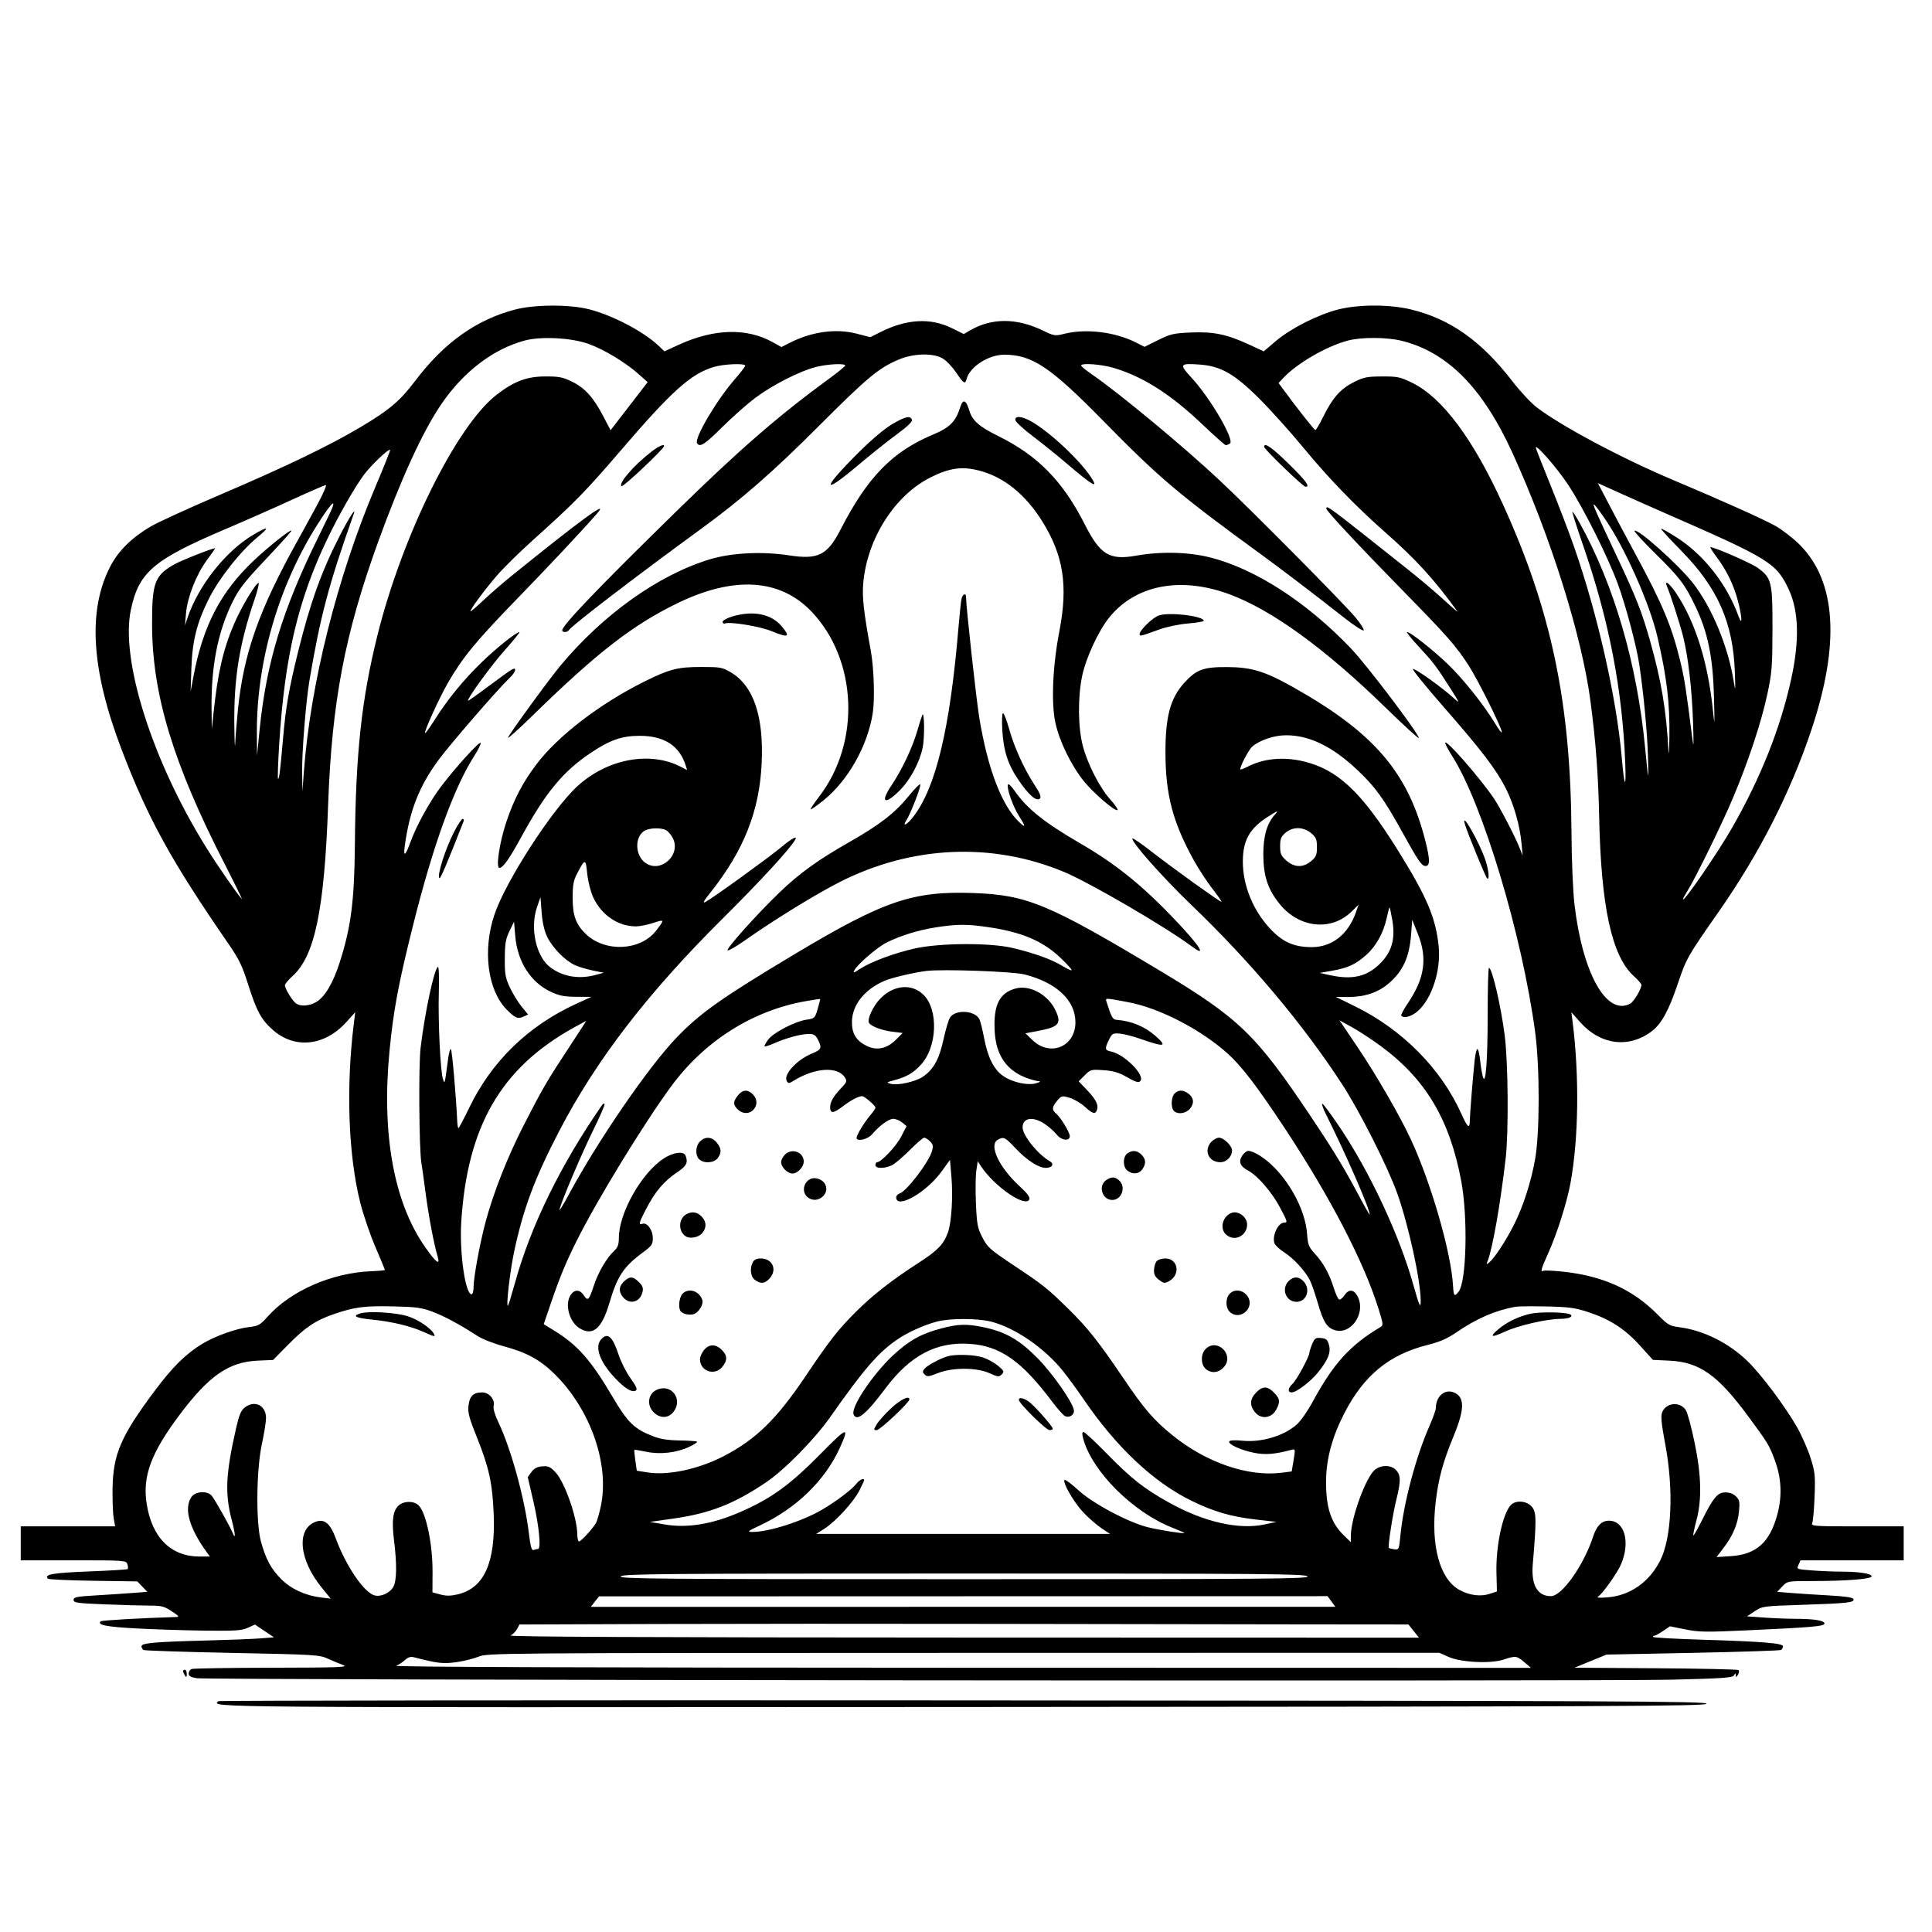 <svg xmlns="http://www.w3.org/2000/svg" height="3072" width="3072" version="1.1" id="svg"><path fill-rule="evenodd" fill="black" stroke="none" d="M819.000 492.205 C 757.553 508.250,706.274 544.742,660.846 604.753 C 635.957 637.632,619.723 651.467,574.227 678.572 C 523.388 708.861,456.465 741.093,348.000 787.530 C 299.325 808.369,250.510 830.713,239.522 837.182 C 209.809 854.677,188.544 875.573,175.827 899.774 C 139.141 969.588,144.744 1064.190,193.081 1191.094 C 235.126 1301.478,272.225 1368.904,364.225 1502.143 C 379.941 1524.905,385.287 1536.031,394.493 1565.143 C 407.937 1607.657,415.446 1621.482,433.941 1637.762 C 468.801 1668.446,516.348 1663.293,550.777 1625.099 L 564.838 1609.500 562.607 1627.500 C 549.978 1729.390,553.859 1837.207,572.864 1912.458 C 577.691 1931.572,588.472 1963.127,596.820 1982.582 C 605.169 2002.036,611.988 2018.526,611.973 2019.227 C 611.958 2019.927,602.267 2020.870,590.437 2021.322 C 527.779 2023.715,462.005 2052.526,425.516 2093.561 C 413.859 2106.670,410.872 2108.381,396.914 2109.939 C 376.124 2112.259,342.298 2124.273,322.023 2136.538 C 295.508 2152.576,274.486 2173.344,245.577 2212.055 C 192.138 2283.617,179.745 2312.454,178.982 2367.000 C 178.717 2385.975,179.528 2407.238,180.785 2414.250 L 183.071 2427.000 108.035 2427.000 L 33.000 2427.000 33.000 2454.000 L 33.000 2481.000 116.798 2481.000 C 198.975 2481.000,200.634 2481.120,202.572 2487.226 C 203.659 2490.650,203.886 2494.114,203.076 2494.924 C 202.267 2495.733,174.422 2497.433,141.197 2498.703 C 84.095 2500.884,69.476 2503.470,76.197 2510.200 C 77.460 2511.465,109.974 2512.962,148.451 2513.527 L 218.408 2514.554 226.358 2522.852 L 234.308 2531.150 209.404 2533.018 C 195.707 2534.046,169.313 2535.779,150.750 2536.870 C 121.758 2538.574,117.000 2539.573,117.000 2543.956 C 117.000 2548.475,122.705 2549.283,166.979 2551.029 C 194.468 2552.113,226.530 2553.006,238.229 2553.013 C 256.830 2553.024,261.195 2554.152,273.000 2562.000 C 285.161 2570.084,285.756 2570.996,279.000 2571.193 C 224.810 2572.771,161.599 2576.401,159.970 2578.030 C 154.213 2583.787,168.912 2586.721,216.385 2589.289 C 245.048 2590.840,294.150 2592.422,325.500 2592.804 C 374.104 2593.398,384.188 2592.736,393.963 2588.314 L 405.427 2583.128 420.503 2593.281 L 435.579 2603.434 413.540 2605.160 C 401.418 2606.110,363.150 2607.617,328.500 2608.508 C 246.148 2610.628,225.000 2612.492,225.000 2617.627 C 225.000 2619.838,226.397 2622.509,228.104 2623.564 C 229.812 2624.620,293.325 2626.719,369.244 2628.230 C 500.805 2630.849,507.942 2631.279,521.390 2637.405 C 529.150 2640.941,540.225 2645.576,546.000 2647.705 C 554.882 2650.981,537.467 2651.610,432.995 2651.789 C 365.068 2651.905,307.355 2652.819,304.745 2653.821 C 302.135 2654.822,300.000 2658.056,300.000 2661.006 C 300.000 2664.987,303.286 2666.911,312.750 2668.468 C 330.670 2671.417,2539.280 2673.621,2657.361 2670.808 C 2738.447 2668.876,2754.685 2667.767,2757.065 2664.000 C 2759.592 2660.000,2759.923 2660.000,2760.045 2664.000 C 2760.150 2667.436,2760.935 2667.205,2763.366 2663.025 C 2765.117 2660.014,2765.640 2656.639,2764.528 2655.525 C 2763.416 2654.411,2704.235 2653.107,2633.014 2652.626 L 2503.522 2651.753 2529.006 2641.321 L 2554.490 2630.890 2691.704 2628.147 C 2767.172 2626.638,2830.287 2624.559,2831.960 2623.525 C 2833.632 2622.491,2835.000 2619.894,2835.000 2617.753 C 2835.000 2612.769,2803.527 2610.209,2705.207 2607.193 C 2664.346 2605.939,2630.033 2604.033,2628.957 2602.957 C 2627.881 2601.881,2628.387 2601.000,2630.081 2601.000 C 2631.776 2601.000,2638.169 2597.603,2644.288 2593.450 L 2655.412 2585.901 2679.715 2590.825 C 2701.327 2595.204,2712.352 2595.365,2779.259 2592.280 C 2882.717 2587.508,2901.000 2585.884,2901.000 2581.461 C 2901.000 2576.763,2884.609 2574.075,2855.711 2574.033 C 2843.177 2574.015,2820.516 2573.119,2805.354 2572.043 L 2777.786 2570.086 2790.080 2561.947 C 2802.173 2553.941,2803.418 2553.774,2865.938 2551.751 C 2937.613 2549.433,2949.245 2548.129,2947.141 2542.647 C 2946.154 2540.074,2934.117 2538.250,2909.098 2536.882 C 2888.969 2535.781,2861.976 2534.033,2849.113 2532.998 L 2825.726 2531.114 2833.924 2522.557 C 2842.085 2514.039,2842.293 2514.000,2879.811 2513.984 C 2935.728 2513.961,2976.000 2510.809,2976.000 2506.455 C 2976.000 2502.054,2955.953 2499.007,2926.831 2498.982 C 2915.099 2498.972,2894.479 2498.106,2881.008 2497.057 C 2856.610 2495.158,2856.528 2495.123,2859.739 2488.075 L 2862.963 2481.000 2944.982 2481.000 L 3027.000 2481.000 3027.000 2454.000 L 3027.000 2427.000 2953.179 2427.000 C 2884.015 2427.000,2879.500 2426.669,2881.610 2421.750 C 2882.849 2418.863,2884.506 2399.974,2885.293 2379.775 C 2886.595 2346.316,2886.030 2340.847,2878.936 2318.275 C 2874.653 2304.649,2864.971 2282.621,2857.421 2269.325 C 2839.071 2237.013,2801.037 2186.185,2779.205 2164.799 C 2749.264 2135.470,2708.568 2115.183,2669.912 2110.316 C 2654.984 2108.436,2651.949 2106.675,2636.349 2090.837 C 2596.357 2050.235,2548.850 2028.680,2484.474 2021.927 C 2469.059 2020.310,2455.222 2019.745,2453.724 2020.671 C 2448.852 2023.682,2450.813 2016.743,2461.400 1993.512 C 2475.388 1962.816,2491.505 1912.156,2497.194 1881.000 C 2510.206 1809.737,2511.412 1709.990,2500.314 1623.000 L 2498.592 1609.500 2512.634 1625.371 C 2544.789 1661.712,2590.225 1667.372,2626.668 1639.575 C 2641.782 1628.047,2653.628 1606.379,2667.711 1564.500 C 2681.352 1523.933,2682.995 1521.043,2733.340 1449.000 C 2797.263 1357.528,2846.570 1260.814,2879.901 1161.527 C 2926.162 1023.720,2919.930 924.255,2861.374 865.875 C 2850.993 855.526,2833.526 842.056,2822.558 835.943 C 2803.649 825.404,2736.916 795.482,2661.000 763.504 C 2579.604 729.217,2484.368 678.593,2444.177 648.248 C 2434.847 641.204,2417.199 622.404,2404.958 606.470 C 2355.663 542.304,2305.719 506.952,2243.178 491.958 C 2209.502 483.885,2160.346 483.890,2128.230 491.970 C 2096.090 500.056,2052.613 522.003,2028.925 542.098 L 2009.398 558.664 1986.449 548.009 C 1951.116 531.603,1929.697 527.137,1893.795 528.686 C 1865.989 529.886,1861.046 531.026,1841.448 540.754 L 1819.806 551.496 1806.025 544.513 C 1773.091 527.824,1726.830 522.174,1692.730 530.676 C 1677.453 534.485,1676.365 534.321,1657.893 525.412 C 1616.437 505.418,1576.876 505.383,1542.483 525.309 L 1532.466 531.113 1513.394 521.724 C 1479.673 505.123,1441.826 507.125,1400.681 527.686 L 1383.775 536.134 1361.638 530.434 C 1329.333 522.116,1290.867 527.338,1256.624 544.691 L 1242.491 551.852 1228.695 544.141 C 1187.518 521.127,1135.487 522.500,1079.530 548.079 L 1056.428 558.639 1047.964 550.498 C 1024.174 527.614,974.644 501.500,936.550 491.757 C 905.619 483.846,850.205 484.058,819.000 492.205 M935.286 546.655 C 960.252 555.558,993.832 575.737,1015.162 594.655 L 1029.825 607.660 1000.332 645.875 L 970.840 684.091 959.252 661.889 C 943.597 631.896,930.146 616.987,909.673 606.933 C 894.886 599.672,888.957 598.509,867.000 598.565 C 837.560 598.640,817.497 606.172,789.783 627.553 C 726.108 676.678,639.645 851.260,600.017 1010.720 C 574.879 1111.874,565.507 1198.904,564.288 1342.500 C 563.519 1433.082,558.107 1474.734,539.731 1531.500 C 529.428 1563.327,516.647 1584.864,503.197 1593.065 C 492.158 1599.796,477.425 1600.776,470.335 1595.250 C 464.432 1590.650,453.027 1571.881,453.011 1566.742 C 453.005 1564.675,458.444 1558.066,465.098 1552.055 C 500.586 1519.993,515.713 1447.231,521.762 1279.500 C 527.645 1116.370,548.199 1008.127,600.947 862.500 C 637.643 761.190,672.378 685.488,702.032 642.191 C 737.185 590.867,784.098 555.092,834.000 541.555 C 859.949 534.516,908.033 536.937,935.286 546.655 M2228.808 541.891 C 2301.558 559.962,2357.756 616.823,2404.788 719.948 C 2465.833 853.798,2515.128 1010.532,2528.881 1114.500 C 2537.383 1178.767,2541.391 1231.753,2542.723 1297.500 C 2545.642 1441.490,2562.719 1520.268,2597.902 1552.055 C 2604.556 1558.066,2610.000 1564.392,2610.000 1566.112 C 2610.000 1572.482,2597.790 1592.901,2592.187 1595.900 C 2554.604 1616.014,2516.417 1548.048,2503.521 1438.089 C 2501.047 1416.993,2499.035 1368.411,2498.738 1322.589 C 2497.404 1116.790,2466.662 970.341,2389.201 800.765 C 2341.902 697.219,2293.120 632.005,2245.563 608.742 C 2226.372 599.354,2222.370 598.508,2197.563 598.592 C 2173.727 598.673,2168.406 599.733,2152.935 607.483 C 2131.697 618.122,2119.007 632.337,2104.454 661.790 C 2098.418 674.005,2092.584 683.922,2091.490 683.826 C 2089.744 683.674,2061.064 647.308,2040.252 618.856 L 2033.004 608.947 2040.252 601.214 C 2062.215 577.782,2108.617 550.834,2142.910 541.595 C 2164.271 535.840,2205.013 535.981,2228.808 541.891 M1500.306 570.830 C 1505.913 574.586,1514.995 584.374,1520.490 592.580 C 1532.262 610.162,1534.678 611.590,1537.073 602.381 C 1542.076 583.136,1571.873 564.000,1596.836 564.000 C 1640.959 564.000,1670.005 583.361,1753.500 668.429 C 1844.185 760.822,1873.119 785.295,2007.000 882.848 C 2039.924 906.838,2086.743 942.533,2137.384 982.254 C 2153.821 995.146,2167.785 1004.144,2168.416 1002.251 C 2169.048 1000.357,2163.104 991.088,2155.207 981.654 C 2135.456 958.054,1990.803 812.082,1939.451 763.929 C 1881.800 709.870,1780.266 625.620,1736.286 595.349 C 1726.818 588.832,1719.055 582.488,1719.036 581.250 C 1718.963 576.667,1752.027 579.202,1771.934 585.307 C 1819.035 599.750,1861.865 627.219,1912.749 675.618 C 1931.473 693.428,1947.852 707.979,1949.146 707.954 C 1950.441 707.929,1953.357 706.732,1955.627 705.294 C 1963.725 700.165,1924.561 632.990,1894.617 600.647 C 1874.614 579.041,1875.639 577.381,1907.571 579.666 C 1941.194 582.071,1963.202 594.693,2002.741 634.247 C 2021.023 652.536,2052.651 687.750,2073.026 712.500 C 2112.402 760.331,2155.453 804.853,2202.000 845.878 C 2251.700 889.683,2279.521 920.128,2317.238 971.985 C 2319.032 974.452,2309.700 966.544,2296.500 954.413 C 2283.300 942.281,2257.817 920.688,2239.871 906.428 C 2109.218 802.606,2109.000 802.444,2109.000 808.902 C 2109.000 812.379,2160.565 867.663,2227.548 936.000 C 2301.571 1011.519,2315.068 1026.845,2335.508 1058.591 C 2350.373 1081.678,2388.000 1157.383,2388.000 1164.205 C 2388.000 1166.373,2383.183 1160.126,2377.295 1150.324 C 2359.648 1120.943,2325.749 1078.508,2301.395 1055.309 C 2277.360 1032.415,2242.499 1005.000,2237.422 1005.000 C 2235.781 1005.000,2243.515 1014.788,2254.609 1026.750 C 2279.136 1053.197,2283.671 1059.139,2305.544 1093.500 C 2320.778 1117.433,2321.582 1119.422,2312.615 1111.010 C 2295.673 1095.114,2249.488 1061.962,2246.693 1063.690 C 2245.248 1064.583,2266.748 1091.230,2294.471 1122.907 C 2355.874 1193.068,2378.963 1223.278,2394.231 1253.438 C 2407.153 1278.963,2416.762 1312.653,2419.365 1341.566 L 2421.070 1360.500 2416.708 1349.296 C 2409.581 1330.992,2384.986 1283.571,2375.075 1269.025 C 2352.349 1235.673,2298.000 1173.793,2298.000 1181.271 C 2298.000 1183.258,2302.939 1192.604,2308.975 1202.040 C 2357.483 1277.871,2420.300 1486.787,2440.962 1641.000 C 2448.472 1697.050,2448.429 1801.391,2440.879 1843.500 C 2434.341 1879.972,2421.922 1918.357,2407.189 1947.634 C 2394.738 1972.377,2376.271 2000.592,2368.254 2007.121 C 2363.357 2011.109,2363.092 2010.964,2365.288 2005.500 C 2373.182 1985.856,2385.570 1915.545,2394.092 1842.000 C 2398.994 1799.704,2398.070 1688.360,2392.461 1645.500 C 2386.193 1597.604,2372.479 1539.001,2367.537 1538.999 C 2366.417 1538.999,2365.500 1571.736,2365.500 1611.749 C 2365.500 1687.872,2362.282 1728.782,2357.652 1711.500 C 2356.326 1706.550,2354.415 1694.738,2353.405 1685.250 C 2352.395 1675.763,2350.490 1668.000,2349.172 1668.000 C 2347.853 1668.000,2345.918 1675.763,2344.870 1685.250 C 2342.185 1709.571,2337.104 1772.894,2337.047 1782.750 C 2336.973 1795.664,2333.221 1792.453,2323.836 1771.442 C 2291.819 1699.765,2230.120 1637.256,2154.946 1600.332 L 2124.065 1585.164 2144.282 1585.245 C 2169.651 1585.347,2191.307 1578.093,2207.817 1563.961 C 2231.011 1544.107,2241.047 1522.097,2243.819 1485.000 L 2245.500 1462.500 2254.500 1484.939 C 2269.971 1523.510,2265.328 1555.757,2238.648 1595.046 C 2231.841 1605.070,2227.110 1614.110,2228.136 1615.136 C 2232.650 1619.650,2244.620 1616.272,2254.334 1607.743 C 2276.689 1588.115,2291.327 1543.075,2287.626 1505.303 C 2283.135 1459.469,2268.658 1425.504,2221.403 1349.942 C 2164.274 1258.590,2126.540 1223.310,2072.281 1210.517 C 2040.144 1202.940,2009.101 1205.994,1983.471 1219.254 C 1977.955 1222.108,1972.948 1223.948,1972.345 1223.345 C 1970.278 1221.278,1985.143 1192.506,1990.934 1187.365 C 2002.452 1177.140,2025.561 1169.241,2044.295 1169.125 C 2081.494 1168.894,2117.861 1186.418,2157.688 1223.764 C 2186.679 1250.950,2200.542 1270.127,2230.511 1324.500 C 2254.872 1368.698,2260.586 1377.000,2266.644 1377.000 C 2273.976 1377.000,2273.942 1366.868,2266.511 1337.471 C 2238.807 1227.881,2184.943 1165.134,2056.500 1092.830 C 2011.254 1067.359,1990.174 1060.906,1951.500 1060.687 C 1913.365 1060.471,1902.199 1064.591,1882.835 1086.024 C 1860.648 1110.582,1852.878 1140.026,1853.153 1198.500 C 1853.459 1263.492,1864.730 1306.540,1896.883 1365.526 C 1904.603 1379.688,1918.347 1400.888,1927.425 1412.638 C 1936.503 1424.387,1943.172 1434.000,1942.246 1434.000 C 1939.460 1434.000,1863.448 1379.398,1831.853 1354.700 C 1815.630 1342.018,1801.645 1332.355,1800.774 1333.226 C 1797.087 1336.913,1847.865 1394.291,1894.066 1438.644 C 1988.208 1529.022,2070.433 1626.711,2133.428 1723.020 C 2161.174 1765.439,2206.310 1854.572,2221.448 1896.837 C 2239.592 1947.497,2259.000 2036.285,2259.000 2068.635 C 2259.000 2081.625,2256.698 2076.526,2247.051 2042.170 C 2225.214 1964.403,2178.474 1864.269,2130.859 1793.250 C 2116.755 1772.213,2104.022 1755.000,2102.564 1755.000 C 2101.106 1755.000,2103.817 1762.763,2108.588 1772.250 C 2139.184 1833.095,2178.160 1922.414,2177.942 1931.184 C 2177.911 1932.458,2171.084 1920.675,2162.772 1905.000 C 2137.645 1857.614,2121.533 1830.999,2084.026 1774.922 C 1996.870 1644.617,1970.291 1618.985,1843.500 1542.969 C 1667.031 1437.169,1633.191 1423.084,1548.000 1419.981 C 1451.642 1416.471,1405.363 1432.247,1264.343 1516.676 C 1146.645 1587.144,1113.160 1610.834,1075.187 1650.503 C 1030.477 1697.210,950.162 1814.369,903.809 1900.500 C 894.929 1917.000,888.550 1927.125,889.633 1923.000 C 893.674 1907.614,925.383 1833.182,943.850 1795.733 C 954.364 1774.412,962.226 1756.226,961.320 1755.320 C 960.415 1754.415,958.735 1755.029,957.587 1756.684 C 891.390 1852.181,844.085 1948.778,818.751 2040.194 C 813.521 2059.062,808.559 2075.175,807.723 2076.000 C 804.177 2079.499,810.957 2020.762,817.764 1989.000 C 832.271 1921.319,850.500 1872.716,889.396 1798.019 C 948.110 1685.261,1029.852 1578.996,1148.643 1461.000 C 1208.609 1401.435,1254.759 1351.375,1264.110 1335.750 C 1268.891 1327.760,1259.521 1332.658,1241.784 1347.419 C 1221.510 1364.291,1133.928 1427.618,1122.154 1433.918 C 1116.546 1436.919,1118.408 1433.311,1130.017 1418.675 C 1182.876 1352.035,1207.619 1289.426,1211.101 1213.500 C 1214.539 1138.534,1198.087 1090.236,1161.859 1068.940 C 1148.454 1061.061,1145.307 1060.502,1114.500 1060.532 C 1077.467 1060.568,1064.397 1063.943,1024.500 1083.769 C 954.272 1118.669,887.475 1169.822,853.325 1214.856 C 831.100 1244.164,817.405 1270.318,805.095 1306.967 C 794.319 1339.047,788.139 1380.000,794.074 1380.000 C 799.728 1380.000,809.697 1365.996,828.245 1332.000 C 867.351 1260.326,895.016 1226.743,939.428 1197.037 C 970.086 1176.530,988.862 1170.000,1017.167 1170.000 C 1056.235 1170.000,1080.615 1185.804,1090.391 1217.467 L 1092.542 1224.434 1082.521 1219.250 C 1033.725 1194.004,966.290 1206.447,918.817 1249.456 C 878.502 1285.980,803.754 1401.515,786.032 1454.696 C 767.302 1510.904,775.193 1573.510,804.912 1604.496 C 818.329 1618.485,823.251 1620.668,832.187 1616.597 L 839.718 1613.165 829.440 1600.623 C 823.788 1593.725,815.414 1580.075,810.831 1570.290 C 803.495 1554.625,802.521 1549.096,802.672 1524.000 C 802.816 1500.225,804.047 1493.013,810.095 1480.500 L 817.346 1465.500 819.283 1488.379 C 822.703 1528.766,843.596 1561.750,875.240 1576.720 C 889.203 1583.326,896.696 1584.828,916.301 1584.955 L 940.281 1585.109 915.864 1596.304 C 839.870 1631.146,781.895 1687.457,746.265 1761.035 C 737.594 1778.941,729.825 1793.678,729.000 1793.783 C 728.175 1793.887,727.278 1788.917,727.006 1782.737 C 725.224 1742.234,718.653 1668.000,716.850 1668.000 C 715.657 1668.000,713.853 1674.075,712.841 1681.500 C 706.717 1726.413,707.335 1723.899,704.380 1715.912 C 700.264 1704.784,696.414 1624.043,697.761 1577.089 C 698.432 1553.705,697.801 1536.387,696.312 1537.307 C 690.248 1541.055,675.690 1609.039,668.810 1665.738 C 665.393 1693.899,666.333 1828.246,670.096 1849.500 C 670.973 1854.450,673.891 1875.375,676.581 1896.000 C 681.380 1932.798,689.869 1977.769,695.732 1997.449 C 700.391 2013.092,693.594 2008.074,675.876 1982.793 C 626.268 1912.008,606.518 1803.073,619.349 1671.000 C 625.668 1605.956,633.483 1564.283,656.861 1470.952 C 688.669 1343.965,721.807 1252.404,754.399 1201.456 C 760.396 1192.080,764.845 1183.035,764.285 1181.355 C 763.033 1177.598,724.677 1219.783,701.220 1250.714 C 683.277 1274.374,661.724 1313.573,652.402 1339.500 C 644.695 1360.935,641.118 1363.358,643.546 1345.500 C 651.297 1288.489,666.817 1249.275,698.389 1206.930 C 717.366 1181.478,793.081 1094.166,809.597 1078.689 C 819.973 1068.965,822.671 1059.818,813.750 1064.608 C 810.863 1066.158,793.988 1078.289,776.250 1091.566 C 758.513 1104.842,744.000 1115.084,744.000 1114.325 C 744.000 1108.987,780.864 1058.342,802.287 1034.250 C 816.592 1018.163,827.217 1005.044,825.898 1005.097 C 820.602 1005.310,789.854 1029.879,766.030 1052.934 C 736.970 1081.055,712.273 1111.243,691.504 1144.030 C 683.511 1156.648,676.466 1166.466,675.849 1165.849 C 673.768 1163.768,698.594 1109.306,712.790 1084.809 C 735.897 1044.938,757.279 1019.003,822.000 952.349 C 874.015 898.780,924.850 844.567,949.138 816.762 C 970.439 792.376,924.148 826.125,813.000 916.015 C 798.975 927.357,779.109 944.594,768.852 954.319 C 758.596 964.043,749.377 972.000,748.365 972.000 C 745.399 972.000,769.354 939.323,789.709 915.603 C 800.044 903.560,826.050 877.958,847.500 858.710 C 913.140 799.809,931.779 780.798,986.438 717.000 C 1068.055 621.737,1098.605 594.289,1135.072 583.459 C 1151.092 578.702,1185.000 577.353,1185.000 581.473 C 1185.000 582.834,1177.436 592.621,1168.191 603.223 C 1139.609 635.999,1103.605 697.080,1108.345 704.749 C 1112.717 711.823,1120.509 706.853,1148.248 679.293 C 1164.140 663.505,1187.700 642.631,1200.604 632.907 C 1227.817 612.402,1271.701 590.006,1297.380 583.518 C 1316.159 578.773,1344.070 577.412,1343.901 581.250 C 1343.847 582.488,1332.720 591.600,1319.176 601.500 C 1237.468 661.222,1175.924 714.677,1074.034 814.424 C 950.654 935.208,894.000 994.324,894.000 1002.280 C 894.000 1005.955,902.183 1005.748,904.491 1002.015 C 908.992 994.732,1010.982 916.596,1114.210 841.345 C 1179.622 793.662,1229.201 750.342,1303.167 676.243 C 1379.318 599.956,1398.008 584.491,1429.901 571.378 C 1454.272 561.358,1485.803 561.113,1500.306 570.830 M1526.955 647.113 C 1519.528 670.604,1510.341 679.838,1483.020 691.275 C 1418.844 718.140,1379.240 758.869,1336.656 841.797 C 1315.589 882.824,1301.012 890.165,1254.703 883.065 C 1212.120 876.537,1163.877 878.877,1129.500 889.137 C 1047.938 913.480,959.000 976.732,890.658 1059.000 C 872.148 1081.280,809.797 1166.905,807.797 1172.789 C 806.916 1175.380,824.264 1159.849,846.348 1138.275 C 949.802 1037.211,1006.572 993.252,1078.500 958.513 C 1167.293 915.627,1240.368 920.308,1289.972 972.059 C 1363.355 1048.618,1368.915 1180.314,1302.413 1266.750 C 1293.844 1277.888,1287.903 1287.000,1289.210 1287.000 C 1290.517 1287.000,1299.830 1280.330,1309.906 1272.178 C 1348.651 1240.827,1379.541 1185.969,1387.712 1134.000 C 1391.177 1111.967,1389.644 1062.337,1384.655 1035.000 C 1373.182 972.130,1370.628 949.203,1372.625 927.014 C 1379.021 855.971,1423.089 787.103,1480.289 758.759 C 1510.133 743.971,1529.713 741.274,1556.815 748.217 C 1596.020 758.261,1630.473 785.980,1657.350 829.103 C 1690.972 883.047,1698.465 931.191,1684.491 1003.500 C 1673.751 1059.077,1671.232 1118.265,1678.261 1149.861 C 1684.803 1179.265,1703.512 1217.530,1723.291 1241.959 C 1739.377 1261.826,1773.739 1291.261,1777.018 1287.982 C 1778.009 1286.991,1772.962 1279.666,1765.802 1271.703 C 1748.681 1252.660,1729.308 1214.947,1721.705 1185.860 C 1714.108 1156.798,1713.622 1109.367,1720.572 1075.363 C 1726.435 1046.681,1746.440 1003.322,1763.689 981.916 C 1805.550 929.965,1877.412 916.132,1955.216 945.049 C 2022.594 970.091,2106.938 1031.329,2202.750 1124.770 C 2232.038 1153.333,2256.000 1175.205,2256.000 1173.374 C 2256.000 1166.619,2173.546 1057.781,2148.445 1031.403 C 2078.441 957.836,1996.257 904.628,1924.529 886.432 C 1889.756 877.611,1845.926 876.560,1806.156 883.592 C 1764.078 891.032,1749.353 882.036,1724.978 834.000 C 1689.918 764.906,1650.153 724.336,1586.936 693.167 C 1556.952 678.383,1546.106 668.887,1541.448 653.339 C 1536.158 635.685,1531.237 633.571,1526.955 647.113 M1418.932 674.250 C 1407.118 681.090,1386.468 698.437,1366.256 718.500 C 1307.021 777.300,1305.495 789.470,1363.500 740.470 C 1383.300 723.744,1411.247 701.436,1425.605 690.896 C 1443.273 677.927,1451.168 670.322,1450.034 667.367 C 1447.390 660.477,1439.831 662.150,1418.932 674.250 M1614.564 668.212 C 1615.116 671.079,1627.702 682.609,1642.534 693.836 C 1657.365 705.062,1680.889 723.979,1694.810 735.873 C 1737.482 772.335,1747.167 778.050,1735.437 759.844 C 1717.602 732.165,1669.788 687.253,1640.049 670.248 C 1624.839 661.551,1613.100 660.613,1614.564 668.212 M1035.000 718.855 C 1007.268 740.519,983.296 768.296,988.145 773.145 C 990.374 775.374,1056.000 713.456,1056.000 709.124 C 1056.000 705.410,1046.687 709.725,1035.000 718.855 M2010.000 710.535 C 2010.000 714.198,2072.014 774.000,2075.812 774.000 C 2083.667 774.000,2076.931 764.810,2048.999 737.419 C 2022.297 711.235,2010.000 702.758,2010.000 710.535 M2493.593 771.000 C 2517.441 807.124,2556.343 884.755,2572.278 928.022 C 2585.014 962.601,2602.289 1027.572,2606.706 1057.500 C 2613.591 1104.152,2619.281 1164.709,2620.377 1203.000 C 2621.589 1245.360,2621.060 1243.767,2615.891 1189.500 C 2603.188 1056.161,2566.563 930.220,2511.806 831.595 C 2506.033 821.197,2500.810 813.190,2500.198 813.802 C 2499.586 814.414,2507.157 838.159,2517.022 866.568 C 2558.505 986.031,2579.919 1096.956,2584.287 1215.000 C 2585.840 1256.969,2582.690 1251.082,2578.669 1204.500 C 2570.516 1110.053,2539.886 974.844,2502.550 868.500 C 2494.440 845.400,2477.499 801.148,2464.902 770.162 C 2452.306 739.176,2442.000 712.902,2442.000 711.775 C 2442.000 705.282,2475.894 744.190,2493.593 771.000 M597.408 772.939 C 536.357 916.991,493.526 1087.269,483.197 1227.000 L 480.868 1258.500 480.434 1226.732 C 480.010 1195.687,486.375 1115.887,491.900 1083.000 C 509.114 980.517,522.806 928.923,562.360 817.500 C 566.987 804.466,554.981 823.120,540.221 851.898 C 511.182 908.515,493.350 958.151,474.043 1036.100 C 459.387 1095.276,454.417 1123.927,450.035 1174.500 C 445.560 1226.151,443.847 1239.847,442.081 1238.081 C 441.274 1237.274,442.098 1212.741,443.912 1183.563 C 452.507 1045.372,473.700 954.673,520.008 857.908 C 538.099 820.104,563.521 775.454,578.491 755.189 C 589.803 739.876,618.009 713.009,620.333 715.333 C 620.908 715.908,610.592 741.831,597.408 772.939 M2649.000 816.557 C 2813.840 888.577,2824.713 895.309,2844.325 937.500 C 2860.252 971.765,2861.486 1018.958,2848.049 1080.000 C 2830.882 1157.987,2799.907 1236.001,2754.545 1315.500 C 2731.518 1355.856,2676.000 1436.685,2676.000 1429.853 C 2676.000 1428.768,2679.272 1422.698,2683.270 1416.364 C 2695.853 1396.431,2737.907 1310.516,2755.563 1268.672 C 2779.746 1211.358,2800.399 1149.119,2809.945 1104.790 C 2817.487 1069.769,2818.204 1060.865,2818.345 1000.500 C 2818.522 925.242,2817.078 919.195,2795.063 903.005 C 2785.084 895.667,2726.422 870.000,2719.629 870.000 C 2718.626 870.000,2723.101 877.088,2729.572 885.750 C 2745.592 907.193,2756.864 930.426,2763.412 955.500 C 2770.240 981.641,2770.782 997.583,2764.228 979.500 C 2745.987 929.168,2709.249 882.284,2666.623 854.941 C 2653.367 846.437,2641.965 840.035,2641.285 840.715 C 2640.606 841.394,2654.586 856.698,2672.352 874.725 C 2731.338 934.575,2755.801 989.839,2758.570 1069.500 C 2759.574 1098.370,2759.363 1100.247,2756.886 1084.500 C 2748.101 1028.646,2722.305 966.185,2691.894 927.133 C 2669.446 898.305,2603.578 839.422,2598.954 844.046 C 2598.018 844.982,2612.008 860.317,2630.043 878.124 C 2671.136 918.698,2678.609 928.436,2695.451 963.352 C 2715.531 1004.982,2723.684 1044.557,2725.354 1108.500 C 2726.541 1153.954,2726.373 1156.401,2723.808 1131.000 C 2716.012 1053.776,2696.087 989.779,2665.483 943.673 C 2655.005 927.887,2645.748 920.797,2650.567 932.250 C 2656.342 945.972,2670.815 990.830,2675.975 1011.000 C 2684.259 1043.381,2690.333 1095.510,2692.055 1149.000 C 2693.273 1186.846,2693.026 1191.312,2690.730 1173.000 C 2681.098 1096.178,2678.315 1078.411,2671.575 1050.729 C 2658.190 995.756,2643.187 959.906,2600.963 882.000 C 2588.891 859.725,2570.392 824.999,2559.854 804.830 L 2540.695 768.160 2574.597 783.512 C 2593.244 791.955,2626.725 806.825,2649.000 816.557 M505.695 800.250 C 497.037 816.338,483.110 841.771,474.747 856.770 C 411.649 969.929,387.424 1038.359,378.199 1129.500 C 376.362 1147.650,374.476 1171.275,374.008 1182.000 C 373.539 1192.725,372.896 1179.632,372.578 1152.904 C 371.699 1078.970,380.510 1024.162,404.674 953.250 C 409.594 938.813,412.514 927.000,411.162 927.000 C 406.615 927.000,383.471 965.654,372.130 992.189 C 354.664 1033.054,346.212 1069.961,339.312 1135.500 L 336.785 1159.500 336.392 1127.368 C 335.564 1059.523,346.258 1004.872,369.669 957.309 C 380.116 936.086,388.578 925.239,423.407 888.432 C 446.143 864.404,464.210 844.210,463.556 843.556 C 461.682 841.682,426.623 869.518,404.123 890.744 C 350.893 940.958,322.816 994.706,307.608 1075.500 L 303.090 1099.500 304.275 1063.500 C 305.738 1019.004,312.830 990.643,332.185 951.882 C 348.345 919.517,382.422 876.443,409.504 854.148 C 429.756 837.475,427.196 835.957,402.911 850.238 C 359.077 876.014,315.414 931.109,298.177 982.394 L 294.109 994.500 295.781 975.066 C 297.969 949.627,312.065 913.647,328.691 891.063 C 336.011 881.119,342.000 872.500,342.000 871.909 C 342.000 869.886,288.410 890.961,276.947 897.491 C 245.850 915.207,241.667 926.561,241.800 992.885 C 242.025 1104.228,275.183 1213.607,357.337 1374.000 C 373.817 1406.175,386.059 1431.150,384.541 1429.500 C 376.645 1420.918,346.629 1377.561,328.550 1348.624 C 242.384 1210.707,191.084 1049.304,208.076 969.581 C 220.920 909.320,243.807 889.993,361.500 840.023 C 389.550 828.114,435.450 807.840,463.500 794.969 C 491.550 782.098,516.061 771.440,517.969 771.284 C 519.876 771.128,514.353 784.163,505.695 800.250 M528.266 807.750 C 526.844 811.463,517.008 832.050,506.407 853.500 C 449.023 969.618,423.296 1054.251,412.598 1162.097 L 408.690 1201.500 408.438 1167.000 C 407.613 1053.729,442.306 933.132,503.802 835.500 C 523.943 803.525,534.449 791.607,528.266 807.750 M2553.418 827.120 C 2585.148 874.142,2623.386 960.734,2635.516 1013.036 C 2650.431 1077.348,2655.232 1117.704,2654.445 1172.132 C 2654.140 1193.234,2653.487 1203.075,2652.993 1194.000 C 2649.467 1129.108,2641.790 1083.202,2623.768 1019.246 C 2610.709 972.900,2601.962 950.657,2570.693 884.289 C 2535.997 810.645,2531.497 800.335,2534.992 802.495 C 2536.700 803.550,2544.991 814.631,2553.418 827.120 M1528.981 951.750 C 1528.063 955.463,1525.849 976.050,1524.061 997.500 C 1510.586 1159.192,1487.938 1253.356,1451.364 1299.750 C 1441.796 1311.887,1434.042 1315.337,1441.250 1304.250 C 1447.777 1294.210,1464.526 1251.077,1463.312 1247.435 C 1462.733 1245.698,1454.651 1253.694,1445.352 1265.204 C 1423.274 1292.529,1399.417 1311.083,1350.630 1338.869 C 1299.942 1367.738,1271.082 1388.598,1238.771 1419.719 C 1202.626 1454.532,1153.155 1509.885,1157.030 1511.177 C 1158.815 1511.772,1170.428 1505.113,1182.837 1496.379 C 1231.034 1462.458,1297.270 1421.666,1335.716 1402.229 C 1449.946 1344.475,1577.365 1338.775,1691.612 1386.307 C 1732.637 1403.375,1853.460 1473.824,1895.339 1505.094 C 1916.827 1521.139,1910.617 1508.403,1881.476 1476.664 C 1824.084 1414.155,1778.589 1376.400,1719.000 1341.827 C 1660.185 1307.704,1632.961 1285.937,1613.102 1257.157 C 1607.844 1249.536,1603.346 1245.461,1602.615 1247.655 C 1600.562 1253.814,1610.612 1282.213,1620.187 1297.312 C 1631.058 1314.453,1631.319 1317.203,1621.181 1307.773 C 1593.140 1281.689,1570.698 1223.387,1557.178 1141.500 C 1552.355 1112.285,1536.000 963.525,1536.000 948.866 C 1536.000 942.399,1530.761 944.552,1528.981 951.750 M1164.750 980.126 C 1155.891 982.737,1149.000 986.528,1149.000 988.790 C 1149.000 991.002,1150.764 992.135,1152.920 991.308 C 1160.995 988.209,1208.185 995.957,1226.190 1003.338 C 1253.849 1014.676,1257.404 1013.071,1242.874 995.803 C 1226.308 976.115,1197.781 970.391,1164.750 980.126 M1842.692 978.576 C 1832.828 981.920,1812.000 1002.131,1812.000 1008.359 C 1812.000 1012.065,1813.572 1011.693,1843.227 1000.960 C 1854.989 996.704,1874.779 992.557,1888.977 991.375 C 1902.740 990.228,1914.000 988.314,1914.000 987.120 C 1914.000 979.495,1859.312 972.942,1842.692 978.576 M1466.468 1137.000 C 1465.386 1139.475,1461.550 1151.625,1457.944 1164.000 C 1450.574 1189.294,1433.628 1224.879,1417.666 1248.582 C 1399.054 1276.219,1406.402 1280.899,1430.605 1256.823 C 1447.186 1240.329,1461.952 1212.846,1467.080 1188.933 C 1470.430 1173.313,1469.909 1129.131,1466.468 1137.000 M1593.679 1160.250 C 1595.625 1194.060,1602.596 1215.595,1619.717 1240.679 C 1635.820 1264.273,1648.234 1274.966,1653.458 1269.742 C 1656.047 1267.153,1653.852 1261.618,1644.594 1247.400 C 1627.974 1221.873,1612.694 1188.067,1604.404 1158.482 C 1600.630 1145.017,1596.334 1134.000,1594.855 1134.000 C 1593.362 1134.000,1592.839 1145.659,1593.679 1160.250 M2027.080 1295.360 C 2014.517 1309.241,2008.643 1329.647,2008.760 1359.000 C 2008.897 1393.215,2015.981 1414.391,2035.163 1437.922 C 2065.980 1475.727,2116.784 1480.962,2148.875 1449.641 L 2160.249 1438.539 2155.746 1451.302 C 2143.570 1485.812,2117.783 1506.000,2085.878 1506.000 C 2058.547 1506.000,2041.151 1498.692,2022.000 1479.163 C 1993.260 1449.858,1975.989 1408.504,1976.193 1369.487 C 1976.368 1336.076,1987.020 1317.135,2016.000 1298.701 C 2031.803 1288.649,2033.659 1288.089,2027.080 1295.360 M722.243 1322.250 C 708.161 1349.409,694.171 1393.515,698.742 1396.341 C 700.500 1397.427,712.008 1370.302,737.180 1305.750 C 737.984 1303.688,737.315 1302.000,735.693 1302.000 C 734.070 1302.000,728.018 1311.113,722.243 1322.250 M2329.639 1311.750 C 2333.668 1325.060,2361.785 1393.559,2364.366 1396.350 C 2368.664 1401.000,2367.424 1384.505,2362.300 1368.855 C 2352.699 1339.533,2321.578 1285.120,2329.639 1311.750 M1059.166 1320.089 C 1062.341 1321.788,1067.096 1327.352,1069.734 1332.453 C 1083.545 1359.160,1050.712 1389.171,1026.351 1372.108 C 1010.141 1360.754,1008.688 1332.162,1023.784 1321.588 C 1031.276 1316.341,1050.630 1315.520,1059.166 1320.089 M2084.770 1324.767 C 2092.727 1331.462,2094.000 1334.529,2094.000 1347.000 C 2094.000 1359.471,2092.727 1362.538,2084.770 1369.233 C 2072.021 1379.960,2058.016 1379.610,2045.297 1368.246 C 2036.883 1360.728,2035.500 1357.515,2035.500 1345.486 C 2035.500 1333.860,2036.930 1330.250,2043.917 1324.240 C 2055.575 1314.212,2072.486 1314.430,2084.770 1324.767 M943.040 1426.337 C 956.072 1454.803,982.601 1473.000,1011.069 1473.000 C 1017.119 1473.000,1029.662 1470.495,1038.944 1467.433 C 1056.990 1461.479,1057.123 1461.907,1042.907 1480.176 C 1018.307 1511.788,962.522 1514.502,931.975 1485.573 C 915.831 1470.284,910.572 1456.139,910.572 1428.000 C 910.572 1407.022,911.827 1400.106,917.649 1389.000 C 930.324 1364.822,931.275 1364.817,933.707 1388.912 C 934.950 1401.223,939.028 1417.574,943.040 1426.337 M870.174 1489.859 C 878.369 1506.787,898.049 1526.967,913.527 1534.312 C 919.481 1537.137,932.390 1541.088,942.214 1543.092 L 960.075 1546.735 946.494 1550.368 C 920.195 1557.402,894.438 1552.911,874.692 1537.850 C 852.289 1520.762,842.442 1475.657,853.870 1442.477 L 859.373 1426.500 861.253 1450.907 C 862.514 1467.279,865.450 1480.101,870.174 1489.859 M2213.979 1463.873 C 2218.979 1493.519,2212.809 1514.323,2193.460 1533.057 C 2172.672 1553.185,2149.666 1558.261,2114.398 1550.503 L 2098.500 1547.006 2118.000 1543.555 C 2143.471 1539.048,2155.442 1533.506,2172.582 1518.289 C 2188.211 1504.413,2200.127 1482.642,2205.172 1458.750 C 2207.001 1450.088,2208.938 1443.000,2209.478 1443.000 C 2210.017 1443.000,2212.042 1452.393,2213.979 1463.873 M1573.500 1474.542 C 1625.599 1482.368,1658.574 1496.584,1686.569 1523.287 C 1696.156 1532.432,1704.000 1541.045,1704.000 1542.429 C 1704.000 1543.813,1697.379 1540.870,1689.286 1535.891 C 1672.433 1525.521,1642.912 1514.930,1608.970 1507.077 C 1573.161 1498.791,1493.362 1499.370,1454.248 1508.199 C 1421.492 1515.592,1384.301 1529.512,1367.051 1540.834 C 1357.179 1547.313,1356.028 1547.553,1358.693 1542.574 C 1363.899 1532.845,1395.041 1506.075,1409.669 1498.754 C 1431.762 1487.697,1460.285 1478.880,1487.882 1474.576 C 1522.260 1469.215,1537.997 1469.209,1573.500 1474.542 M1628.707 1549.340 C 1679.606 1562.070,1710.000 1590.522,1710.000 1625.437 C 1710.000 1664.240,1670.045 1680.924,1641.837 1653.900 L 1630.500 1643.038 1650.511 1639.252 C 1683.977 1632.921,1688.359 1627.700,1678.192 1606.274 C 1666.466 1581.565,1637.462 1565.682,1615.073 1571.711 C 1589.024 1578.725,1579.441 1598.142,1581.597 1639.537 C 1583.614 1678.240,1600.759 1702.778,1634.094 1714.668 C 1640.367 1716.906,1648.200 1718.918,1651.500 1719.139 C 1655.367 1719.398,1653.911 1720.574,1647.406 1722.445 C 1633.822 1726.354,1609.750 1721.006,1595.009 1710.803 C 1580.253 1700.590,1570.631 1681.381,1564.754 1650.400 C 1562.183 1636.844,1558.763 1623.294,1557.154 1620.288 C 1549.736 1606.428,1519.143 1604.850,1510.649 1617.890 C 1508.280 1621.526,1503.565 1637.325,1500.170 1653.000 C 1493.433 1684.108,1484.219 1700.733,1467.453 1712.031 C 1455.508 1720.081,1427.451 1726.322,1416.505 1723.364 C 1408.936 1721.319,1409.235 1721.004,1422.000 1717.586 C 1441.702 1712.309,1452.587 1705.898,1464.806 1692.373 C 1490.233 1664.228,1492.314 1605.714,1468.727 1582.127 C 1449.917 1563.317,1420.939 1565.822,1399.467 1588.116 C 1388.090 1599.928,1378.407 1620.996,1381.819 1626.516 C 1385.178 1631.952,1401.958 1638.335,1418.229 1640.368 L 1435.300 1642.500 1424.347 1653.453 C 1410.239 1667.561,1393.898 1670.928,1377.969 1663.009 C 1361.318 1654.732,1354.472 1643.518,1354.648 1624.812 C 1354.904 1597.743,1375.083 1572.653,1407.486 1559.116 C 1418.781 1554.398,1454.377 1546.103,1473.000 1543.849 C 1498.830 1540.724,1609.923 1544.642,1628.707 1549.340 M1300.228 1604.038 C 1295.857 1618.947,1295.380 1619.412,1282.419 1621.355 C 1263.815 1624.145,1229.670 1641.915,1221.388 1653.117 C 1217.584 1658.262,1215.057 1663.057,1215.772 1663.772 C 1216.488 1664.488,1223.687 1662.147,1231.771 1658.571 C 1250.465 1650.302,1273.747 1644.081,1286.173 1644.036 C 1293.868 1644.007,1296.782 1645.810,1300.423 1652.851 C 1307.347 1666.240,1306.190 1669.001,1291.046 1675.230 C 1266.627 1685.274,1244.910 1709.183,1251.128 1719.177 C 1253.468 1722.939,1254.704 1722.940,1260.658 1719.182 C 1294.985 1697.515,1332.034 1694.955,1343.586 1713.452 C 1347.096 1719.072,1346.417 1720.869,1337.108 1730.614 C 1325.086 1743.199,1320.000 1752.122,1320.000 1760.626 C 1320.000 1770.929,1325.194 1770.576,1340.009 1759.267 C 1353.354 1749.081,1364.925 1743.000,1370.965 1743.000 C 1374.621 1743.000,1392.000 1758.005,1392.000 1761.162 C 1392.000 1762.608,1388.206 1768.226,1383.570 1773.646 C 1374.287 1784.496,1362.000 1804.734,1362.000 1809.171 C 1362.000 1815.707,1379.631 1811.808,1386.512 1803.750 C 1398.529 1789.679,1413.150 1779.000,1420.398 1779.000 C 1424.213 1779.000,1430.522 1781.617,1434.418 1784.815 L 1441.500 1790.630 1432.815 1807.443 C 1424.975 1822.620,1401.047 1848.000,1394.578 1848.000 C 1393.160 1848.000,1392.000 1850.025,1392.000 1852.500 C 1392.000 1858.936,1409.344 1858.300,1420.500 1851.456 C 1425.450 1848.420,1437.763 1837.625,1447.863 1827.468 C 1457.962 1817.310,1467.750 1809.000,1469.613 1809.000 C 1471.476 1809.000,1475.627 1811.627,1478.837 1814.837 C 1483.635 1819.635,1484.181 1822.396,1481.902 1830.342 C 1476.783 1848.191,1441.700 1894.104,1430.452 1897.674 C 1427.454 1898.626,1425.000 1901.381,1425.000 1903.796 C 1425.000 1923.428,1472.943 1896.227,1497.035 1862.927 L 1510.500 1844.315 1512.798 1870.908 C 1515.516 1902.350,1512.991 1943.436,1507.361 1959.394 C 1500.690 1978.303,1491.061 1988.348,1461.105 2007.653 C 1418.284 2035.248,1387.239 2059.520,1360.406 2086.381 C 1332.318 2114.499,1318.940 2131.615,1281.509 2187.328 C 1234.962 2256.608,1202.087 2288.769,1150.500 2315.492 C 1110.886 2336.013,1062.404 2346.408,1030.162 2341.295 L 1012.542 2338.500 1010.230 2322.291 C 1008.958 2313.377,1008.273 2305.757,1008.709 2305.360 C 1009.144 2304.962,1017.648 2306.332,1027.607 2308.403 C 1049.763 2313.013,1075.622 2310.070,1095.741 2300.650 C 1103.574 2296.983,1109.264 2293.264,1108.385 2292.385 C 1107.506 2291.506,1095.023 2290.613,1080.644 2290.399 C 1061.689 2290.117,1049.924 2288.225,1037.856 2283.517 C 1008.565 2272.088,998.208 2262.022,974.631 2222.067 C 939.499 2162.530,918.868 2139.014,881.574 2115.994 L 864.576 2105.503 876.008 2072.002 C 890.187 2030.450,899.671 2007.535,917.113 1972.683 C 949.920 1907.132,1022.738 1788.045,1066.842 1727.815 C 1119.953 1655.286,1196.927 1606.559,1281.646 1591.837 C 1293.666 1589.748,1303.774 1588.192,1304.109 1588.379 C 1304.444 1588.566,1302.698 1595.612,1300.228 1604.038 M1794.000 1593.552 C 1843.615 1602.824,1909.568 1636.955,1952.432 1675.541 C 1974.194 1695.131,1999.545 1728.335,2042.875 1794.000 C 2115.195 1903.599,2168.734 2006.659,2191.825 2080.719 C 2199.616 2105.708,2199.770 2107.296,2194.698 2110.312 C 2146.581 2138.925,2120.114 2168.190,2086.846 2229.563 C 2079.075 2243.898,2067.858 2259.893,2061.918 2265.109 C 2041.203 2283.297,2005.498 2293.904,1975.379 2290.818 C 1964.014 2289.654,1955.701 2290.056,1954.609 2291.823 C 1951.908 2296.194,1973.029 2305.917,1994.324 2310.106 C 2012.163 2313.616,2027.040 2312.400,2053.689 2305.253 C 2059.670 2303.649,2059.778 2304.202,2056.893 2321.649 L 2053.907 2339.705 2037.652 2341.736 C 1984.464 2348.381,1918.612 2325.871,1864.984 2282.712 C 1834.504 2258.183,1819.305 2240.518,1785.204 2189.985 C 1747.723 2134.442,1728.633 2110.394,1699.087 2081.501 C 1664.401 2047.582,1660.114 2044.166,1611.708 2011.869 C 1573.873 1986.626,1570.015 1983.186,1562.041 1967.587 C 1554.287 1952.420,1553.229 1946.821,1551.783 1913.334 C 1550.896 1892.796,1551.181 1869.357,1552.418 1861.246 L 1554.665 1846.500 1559.574 1854.000 C 1581.037 1886.795,1631.274 1921.201,1636.772 1906.872 C 1638.023 1903.614,1633.327 1897.287,1621.922 1886.863 C 1588.437 1856.260,1571.533 1820.277,1586.803 1812.106 C 1596.083 1807.139,1598.040 1808.096,1614.696 1825.759 C 1632.699 1844.850,1651.422 1857.000,1662.837 1857.000 C 1672.814 1857.000,1676.801 1850.886,1669.563 1846.686 C 1650.087 1835.382,1626.000 1805.429,1626.000 1792.513 C 1626.000 1777.137,1642.662 1774.654,1661.312 1787.250 C 1668.030 1791.788,1676.431 1799.213,1679.981 1803.750 C 1687.535 1813.406,1701.000 1815.223,1701.000 1806.587 C 1701.000 1800.402,1686.508 1776.540,1679.012 1770.383 C 1672.198 1764.785,1672.708 1759.836,1681.105 1750.074 C 1687.950 1742.116,1688.671 1741.952,1700.792 1745.583 C 1707.711 1747.656,1718.515 1753.998,1724.800 1759.676 C 1737.894 1771.506,1741.836 1772.395,1744.464 1764.113 C 1746.907 1756.417,1742.050 1747.358,1727.220 1731.949 L 1715.141 1719.398 1724.731 1709.807 C 1734.037 1700.501,1734.929 1700.260,1754.800 1701.682 C 1770.698 1702.820,1779.105 1705.336,1792.381 1712.932 C 1805.431 1720.398,1810.314 1721.886,1812.990 1719.210 C 1821.803 1710.397,1788.161 1676.282,1766.356 1671.921 C 1756.729 1669.996,1756.340 1667.454,1763.462 1653.000 C 1768.251 1643.282,1769.525 1642.575,1780.568 1643.503 C 1787.131 1644.055,1801.950 1647.837,1813.500 1651.909 C 1851.796 1665.409,1856.896 1664.432,1837.417 1647.329 C 1819.898 1631.948,1799.366 1623.490,1774.721 1621.501 C 1769.307 1621.065,1767.003 1616.803,1759.738 1593.787 C 1757.394 1586.360,1755.581 1586.373,1794.000 1593.552 M905.108 1664.925 C 869.532 1718.950,862.154 1731.622,832.577 1789.500 C 807.005 1839.540,784.806 1895.762,772.268 1942.242 C 763.215 1975.804,753.000 2031.088,753.000 2046.525 C 753.000 2052.836,751.581 2058.000,749.847 2058.000 C 739.800 2058.000,730.321 1991.244,733.446 1942.500 C 743.189 1790.538,796.586 1698.323,912.000 1634.146 C 922.725 1628.182,931.774 1623.235,932.108 1623.152 C 932.442 1623.068,920.292 1641.866,905.108 1664.925 M2195.362 1663.205 C 2266.753 1715.633,2305.154 1780.029,2323.452 1878.000 C 2334.245 1935.793,2331.842 2037.856,2319.313 2053.784 C 2312.591 2062.329,2311.353 2061.037,2310.419 2044.500 C 2307.449 1991.883,2275.989 1882.374,2243.871 1812.856 C 2226.038 1774.257,2188.884 1709.930,2157.849 1663.920 L 2129.801 1622.340 2149.513 1633.175 C 2160.354 1639.134,2180.986 1652.648,2195.362 1663.205 M1173.218 1741.905 C 1165.445 1751.786,1165.400 1756.400,1173.000 1764.000 C 1180.487 1771.487,1191.519 1771.714,1198.035 1764.514 C 1204.711 1757.137,1204.295 1747.295,1197.000 1740.000 C 1188.815 1731.815,1180.639 1732.470,1173.218 1741.905 M1867.714 1738.714 C 1862.149 1744.280,1861.465 1761.265,1866.600 1766.400 C 1872.827 1772.627,1886.083 1770.612,1892.492 1762.464 C 1899.380 1753.707,1898.070 1744.790,1888.959 1738.408 C 1880.827 1732.713,1873.612 1732.817,1867.714 1738.714 M1113.000 1815.000 C 1105.824 1822.176,1105.162 1836.734,1111.714 1843.286 C 1118.885 1850.456,1135.717 1849.346,1141.330 1841.332 C 1147.595 1832.388,1147.212 1826.350,1139.782 1816.905 C 1132.310 1807.405,1121.373 1806.627,1113.000 1815.000 M1926.117 1815.566 C 1913.457 1829.154,1921.708 1848.000,1940.316 1848.000 C 1950.297 1848.000,1959.000 1839.242,1959.000 1829.196 C 1959.000 1821.879,1945.770 1809.000,1938.253 1809.000 C 1934.943 1809.000,1929.481 1811.955,1926.117 1815.566 M1248.000 1836.000 C 1244.700 1839.300,1242.000 1844.700,1242.000 1848.000 C 1242.000 1855.727,1252.273 1866.000,1260.000 1866.000 C 1268.142 1866.000,1278.000 1855.575,1278.000 1846.965 C 1278.000 1831.759,1259.136 1824.864,1248.000 1836.000 M1792.573 1834.075 C 1785.092 1839.546,1785.196 1855.742,1792.750 1861.458 C 1801.165 1867.826,1811.002 1866.939,1816.330 1859.332 C 1822.615 1850.359,1822.208 1843.208,1815.000 1836.000 C 1808.003 1829.003,1800.402 1828.351,1792.573 1834.075 M1975.320 1837.353 C 1968.876 1847.189,1971.723 1854.409,1984.831 1861.468 C 1999.921 1869.595,2022.704 1896.045,2035.361 1920.132 C 2047.303 1942.857,2047.619 1944.000,2041.965 1944.000 C 2032.384 1944.000,2022.542 1964.529,2026.358 1976.554 C 2027.403 1979.846,2034.613 1986.623,2042.379 1991.613 C 2057.247 2001.166,2074.929 2020.425,2082.792 2035.632 C 2085.367 2040.610,2090.846 2056.318,2094.969 2070.539 C 2103.914 2101.394,2109.373 2110.497,2121.454 2114.709 C 2147.569 2123.813,2172.549 2088.169,2158.752 2061.488 C 2152.777 2049.933,2144.507 2049.227,2137.654 2059.686 C 2134.884 2063.914,2131.184 2066.895,2129.432 2066.311 C 2127.680 2065.727,2123.943 2057.880,2121.127 2048.874 C 2113.922 2025.828,2104.420 2008.417,2091.153 1993.952 C 2080.910 1982.784,2079.588 1979.489,2078.327 1962.000 C 2075.888 1928.184,2055.254 1886.190,2026.619 1856.768 C 2011.972 1841.718,1993.616 1830.000,1984.689 1830.000 C 1982.186 1830.000,1977.970 1833.309,1975.320 1837.353 M1054.815 1842.415 C 1019.695 1865.677,984.126 1928.901,984.032 1968.227 C 984.007 1978.993,982.370 1983.486,976.443 1989.054 C 964.520 2000.254,951.419 2022.558,944.539 2043.368 C 936.533 2067.582,934.728 2069.426,928.434 2059.821 C 922.157 2050.241,913.894 2049.782,907.670 2058.668 C 897.466 2073.236,904.884 2101.698,921.569 2112.000 C 942.462 2124.899,956.866 2112.896,968.673 2072.749 C 981.453 2029.292,991.331 2014.287,1022.148 1991.521 C 1036.423 1980.976,1038.000 1978.682,1038.000 1968.471 C 1038.000 1955.728,1028.767 1943.127,1021.479 1945.923 C 1015.002 1948.408,1015.865 1944.532,1026.260 1924.417 C 1041.817 1894.318,1055.190 1878.440,1077.750 1863.285 C 1091.604 1853.978,1094.290 1848.458,1090.179 1837.745 C 1087.141 1829.828,1070.501 1832.025,1054.815 1842.415 M1290.000 1874.112 C 1277.904 1878.354,1274.232 1894.660,1283.486 1903.035 C 1299.085 1917.152,1323.146 1896.781,1310.250 1880.376 C 1305.863 1874.795,1296.399 1871.868,1290.000 1874.112 M1758.668 1876.670 C 1745.651 1885.787,1752.623 1908.000,1768.500 1908.000 C 1783.593 1908.000,1790.938 1887.304,1779.514 1876.965 C 1772.666 1870.768,1767.204 1870.691,1758.668 1876.670 M1091.597 1930.560 C 1078.766 1937.490,1077.968 1957.537,1090.199 1965.704 C 1096.748 1970.077,1109.863 1967.896,1115.883 1961.434 C 1123.388 1953.379,1123.714 1943.647,1116.750 1935.593 C 1109.513 1927.223,1100.948 1925.510,1091.597 1930.560 M1959.000 1928.333 C 1944.224 1933.093,1938.693 1953.267,1949.486 1963.035 C 1962.770 1975.057,1983.000 1965.255,1983.000 1946.797 C 1983.000 1935.433,1969.413 1924.979,1959.000 1928.333 M1197.106 2006.803 C 1191.725 2016.857,1193.395 2030.236,1200.668 2035.330 C 1209.874 2041.779,1215.842 2041.184,1223.477 2033.057 C 1236.418 2019.281,1228.515 2001.000,1209.619 2001.000 C 1203.388 2001.000,1199.162 2002.959,1197.106 2006.803 M1839.069 2005.417 C 1837.052 2007.847,1835.200 2014.070,1834.951 2019.248 C 1834.611 2026.344,1836.565 2030.226,1842.887 2035.019 C 1850.577 2040.848,1851.930 2041.007,1859.147 2036.938 C 1877.601 2026.533,1873.091 2001.000,1852.798 2001.000 C 1847.263 2001.000,1841.085 2002.988,1839.069 2005.417 M993.593 2036.250 C 984.183 2044.387,983.041 2052.972,990.165 2062.029 C 1000.538 2075.215,1017.605 2071.076,1021.623 2054.401 C 1023.136 2048.121,1021.857 2044.584,1015.924 2038.651 C 1006.916 2029.643,1001.862 2029.100,993.593 2036.250 M2049.000 2037.000 C 2036.777 2049.223,2044.660 2070.000,2061.521 2070.000 C 2077.520 2070.000,2084.510 2050.046,2072.883 2037.566 C 2065.268 2029.392,2056.808 2029.192,2049.000 2037.000 M1084.965 2057.486 C 1082.232 2060.506,1080.000 2067.952,1080.000 2074.051 C 1080.000 2082.866,1081.487 2085.806,1087.279 2088.445 C 1091.282 2090.269,1098.008 2090.896,1102.224 2089.837 C 1110.532 2087.752,1119.084 2074.258,1116.697 2067.000 C 1111.883 2052.362,1094.358 2047.107,1084.965 2057.486 M1954.965 2057.486 C 1948.375 2064.768,1948.650 2079.849,1955.486 2086.035 C 1972.506 2101.437,1997.052 2078.045,1982.835 2059.971 C 1975.385 2050.501,1962.339 2049.338,1954.965 2057.486 M687.168 2085.498 C 706.312 2092.637,731.399 2106.134,759.136 2124.215 C 766.635 2129.104,785.398 2136.483,800.830 2140.613 C 837.355 2150.388,858.942 2162.181,882.020 2184.969 C 939.085 2241.316,969.447 2328.263,955.339 2394.933 C 952.961 2406.170,949.551 2418.102,947.760 2421.448 C 943.244 2429.886,923.876 2451.000,920.651 2451.000 C 919.193 2451.000,917.967 2445.938,917.927 2439.750 C 917.753 2413.158,897.932 2356.596,883.378 2341.165 C 874.916 2332.193,871.754 2330.754,862.261 2331.556 C 854.304 2332.229,849.376 2334.814,845.110 2340.552 L 839.124 2348.604 848.073 2387.052 C 857.163 2426.104,860.724 2463.000,855.403 2463.000 C 853.801 2463.000,850.655 2463.704,848.412 2464.565 C 845.280 2465.767,843.513 2459.328,840.799 2436.815 C 834.246 2382.465,812.393 2303.230,792.407 2261.353 C 786.985 2249.992,783.924 2239.615,784.897 2235.894 C 787.575 2225.655,777.903 2214.000,766.728 2214.000 C 752.669 2214.000,746.611 2219.882,744.911 2235.182 C 743.681 2246.247,745.983 2254.845,758.515 2286.000 C 777.530 2333.270,783.033 2358.519,785.000 2407.500 C 788.108 2484.906,769.787 2525.483,727.320 2535.251 C 716.332 2537.779,709.282 2537.790,700.052 2535.296 L 687.605 2531.932 687.774 2499.716 C 688.006 2455.370,677.655 2405.655,665.700 2393.700 C 658.160 2386.160,641.949 2386.306,633.704 2393.988 C 624.593 2402.477,622.640 2417.764,626.577 2449.798 C 631.209 2487.491,630.887 2512.582,625.641 2522.726 C 620.524 2532.623,606.150 2539.441,595.851 2536.856 C 579.117 2532.656,550.378 2490.654,534.073 2446.568 C 525.135 2422.402,516.042 2414.692,502.261 2419.599 C 470.889 2430.769,475.173 2479.741,511.414 2524.235 L 525.830 2541.934 511.132 2540.193 C 485.823 2537.196,463.079 2526.793,447.269 2510.983 C 430.900 2494.614,422.648 2479.330,414.884 2451.000 C 406.717 2421.197,407.552 2337.135,416.424 2296.029 C 420.041 2279.270,423.000 2260.707,423.000 2254.779 C 423.000 2234.589,404.901 2225.635,389.144 2238.029 C 383.112 2242.774,380.141 2249.963,375.198 2271.779 C 358.750 2344.370,357.388 2375.125,368.725 2417.918 C 374.318 2439.026,374.928 2449.801,369.814 2437.142 C 365.759 2427.104,341.268 2383.702,336.582 2378.250 C 329.375 2369.864,310.305 2371.219,304.190 2380.552 C 292.185 2398.875,300.838 2429.667,328.834 2468.250 L 333.732 2475.000 317.400 2475.000 C 271.741 2475.000,241.519 2444.841,233.177 2390.951 C 226.392 2347.117,240.177 2310.088,285.985 2249.100 C 332.389 2187.319,363.954 2165.507,409.879 2163.487 L 434.258 2162.415 457.577 2138.732 C 485.549 2110.325,501.809 2099.438,531.306 2089.367 C 564.091 2078.172,579.064 2076.247,625.500 2077.253 C 661.261 2078.028,670.421 2079.252,687.168 2085.498 M2524.500 2086.024 C 2559.500 2097.432,2583.535 2112.884,2607.503 2139.388 L 2628.201 2162.276 2654.731 2163.544 C 2702.250 2165.816,2731.222 2186.257,2779.395 2251.500 C 2810.667 2293.853,2813.035 2297.722,2821.566 2320.387 C 2832.642 2349.813,2834.088 2378.355,2826.017 2408.266 C 2814.041 2452.647,2792.599 2471.772,2751.887 2474.384 L 2729.408 2475.827 2740.619 2461.164 C 2755.449 2441.766,2763.227 2423.224,2765.171 2402.632 C 2766.537 2388.170,2765.854 2384.854,2760.382 2379.382 C 2756.340 2375.340,2750.206 2373.000,2743.653 2373.000 C 2731.087 2373.000,2724.450 2380.884,2706.135 2417.560 C 2699.252 2431.344,2693.107 2442.107,2692.478 2441.478 C 2691.850 2440.850,2694.030 2430.247,2697.323 2417.918 C 2706.311 2384.265,2705.356 2345.672,2694.219 2292.382 C 2689.263 2268.667,2683.119 2246.075,2680.566 2242.179 C 2671.224 2227.921,2648.845 2230.128,2642.849 2245.898 C 2640.552 2251.938,2641.755 2264.119,2647.815 2296.185 C 2661.479 2368.482,2658.151 2445.376,2639.800 2481.417 C 2622.197 2515.989,2591.640 2537.235,2555.644 2539.931 C 2541.025 2541.026,2537.723 2540.587,2541.675 2538.076 C 2548.678 2533.624,2572.301 2500.065,2577.843 2486.694 C 2592.519 2451.290,2583.035 2418.000,2558.273 2418.000 C 2546.900 2418.000,2538.792 2426.051,2533.345 2442.752 C 2518.269 2488.981,2483.629 2538.000,2466.037 2538.000 C 2444.536 2538.000,2434.414 2520.197,2437.198 2487.279 C 2443.184 2416.489,2443.047 2404.997,2436.108 2396.250 C 2428.140 2386.204,2409.934 2384.680,2402.044 2393.399 C 2389.133 2407.665,2378.386 2458.587,2379.441 2500.500 L 2380.196 2530.500 2368.551 2534.352 C 2354.176 2539.107,2335.908 2536.683,2320.352 2527.957 C 2289.078 2510.415,2274.781 2457.449,2282.769 2388.731 C 2287.144 2351.099,2294.359 2324.589,2311.635 2282.672 C 2329.264 2239.899,2329.128 2220.702,2311.149 2213.867 C 2296.771 2208.400,2283.178 2220.561,2283.041 2239.014 C 2283.018 2242.047,2278.323 2255.165,2272.608 2268.165 C 2251.277 2316.678,2231.816 2389.984,2226.856 2440.500 C 2224.562 2463.868,2224.302 2464.473,2217.000 2463.457 C 2212.875 2462.883,2209.012 2461.945,2208.417 2461.373 C 2206.474 2459.508,2214.409 2408.069,2220.275 2384.500 C 2227.564 2355.219,2227.484 2345.724,2219.883 2337.566 C 2212.158 2329.274,2196.465 2328.911,2186.444 2336.794 C 2172.072 2348.099,2148.000 2413.704,2148.000 2441.568 L 2148.000 2452.177 2137.237 2441.839 C 2116.370 2421.794,2108.225 2397.164,2108.520 2355.000 C 2108.766 2319.832,2118.304 2284.481,2137.657 2247.011 C 2168.771 2186.767,2208.854 2153.869,2269.746 2138.597 C 2289.253 2133.705,2301.120 2128.551,2315.421 2118.759 C 2347.780 2096.606,2376.379 2084.116,2409.000 2077.891 C 2413.125 2077.103,2435.400 2076.851,2458.500 2077.330 C 2494.106 2078.069,2504.154 2079.392,2524.500 2086.024 M573.084 2088.349 C 559.223 2092.565,565.207 2095.653,592.500 2098.368 C 623.424 2101.445,653.046 2108.623,674.256 2118.179 C 691.176 2125.802,692.703 2126.051,689.850 2120.721 C 684.961 2111.585,663.577 2097.404,647.485 2092.625 C 627.969 2086.829,586.010 2084.418,573.084 2088.349 M2433.000 2089.029 C 2414.095 2093.396,2395.970 2102.205,2382.401 2113.623 C 2367.669 2126.019,2371.286 2127.487,2392.315 2117.646 C 2413.534 2107.717,2459.515 2097.101,2481.573 2097.039 C 2494.507 2097.003,2502.344 2093.388,2496.799 2090.017 C 2490.559 2086.223,2448.004 2085.564,2433.000 2089.029 M1576.343 2101.585 C 1614.361 2111.488,1660.405 2143.134,1689.858 2179.605 C 1697.806 2189.447,1712.591 2209.650,1722.712 2224.500 C 1774.807 2300.932,1834.087 2356.765,1894.500 2386.300 C 1929.939 2403.625,1957.043 2411.521,1996.867 2416.122 L 2029.500 2419.891 2011.500 2423.826 C 1970.131 2432.871,1914.424 2420.218,1858.687 2389.119 C 1818.746 2366.833,1798.730 2351.050,1759.413 2310.839 C 1741.215 2292.228,1724.786 2277.000,1722.904 2277.000 C 1720.401 2277.000,1720.314 2280.018,1722.578 2288.250 C 1736.787 2339.913,1801.620 2404.539,1863.769 2428.989 C 1874.916 2433.374,1883.691 2437.266,1883.269 2437.636 C 1881.762 2438.956,1843.194 2432.844,1825.500 2428.482 C 1794.343 2420.800,1738.060 2390.925,1715.089 2369.876 C 1703.905 2359.629,1693.873 2352.127,1692.794 2353.206 C 1689.030 2356.970,1707.348 2388.728,1722.564 2404.816 C 1730.998 2413.734,1744.003 2425.073,1751.464 2430.015 L 1765.029 2439.000 1531.427 2439.000 L 1297.825 2439.000 1311.163 2430.510 C 1328.867 2419.240,1357.348 2388.061,1366.580 2369.843 C 1370.661 2361.789,1374.000 2354.480,1374.000 2353.600 C 1374.000 2349.340,1366.712 2352.828,1361.340 2359.658 C 1354.258 2368.661,1329.671 2387.222,1307.547 2400.267 C 1275.894 2418.930,1221.897 2436.184,1196.054 2435.892 C 1187.620 2435.797,1189.047 2434.590,1208.217 2425.594 C 1266.107 2398.431,1311.823 2354.098,1335.273 2302.378 C 1351.289 2267.057,1347.735 2268.148,1304.755 2311.751 C 1255.951 2361.261,1226.712 2382.457,1177.500 2404.000 C 1132.376 2423.754,1092.530 2430.246,1055.778 2423.833 L 1033.500 2419.946 1071.000 2414.591 C 1128.549 2406.374,1166.574 2391.562,1217.190 2357.643 C 1246.981 2337.681,1294.962 2289.000,1320.000 2253.334 C 1373.316 2177.388,1396.242 2150.818,1426.301 2130.137 C 1442.872 2118.736,1468.378 2107.139,1489.283 2101.500 C 1509.978 2095.917,1554.752 2095.961,1576.343 2101.585 M1497.000 2112.205 C 1464.801 2120.612,1445.146 2131.563,1419.837 2155.199 C 1387.884 2185.040,1352.833 2237.421,1357.201 2248.804 C 1361.976 2261.247,1376.830 2249.139,1408.274 2207.174 C 1447.302 2155.087,1489.022 2133.138,1542.000 2136.821 C 1590.473 2140.190,1624.333 2163.946,1673.033 2228.751 C 1680.990 2239.339,1689.863 2249.458,1692.750 2251.236 C 1699.659 2255.491,1708.864 2249.801,1707.527 2242.102 C 1705.246 2228.978,1673.907 2184.162,1650.000 2159.837 C 1621.172 2130.506,1599.241 2117.859,1564.500 2110.533 C 1537.122 2104.759,1524.301 2105.077,1497.000 2112.205 M955.965 2129.486 C 945.132 2141.457,953.381 2164.973,977.434 2190.688 C 993.187 2207.529,1004.964 2214.731,1010.826 2211.107 C 1013.865 2209.229,1011.923 2204.638,1002.552 2191.552 C 995.817 2182.147,987.363 2165.462,983.765 2154.476 C 974.149 2125.108,966.307 2118.059,955.965 2129.486 M2086.429 2137.208 C 2083.993 2143.038,2082.000 2149.234,2082.000 2150.979 C 2082.000 2156.956,2061.666 2194.496,2055.331 2200.215 C 2047.872 2206.949,2047.042 2214.000,2053.709 2214.000 C 2061.576 2214.000,2084.512 2196.441,2096.567 2181.191 C 2112.166 2161.456,2116.488 2150.178,2113.061 2138.150 C 2110.785 2130.162,2108.635 2128.337,2100.584 2127.555 C 2091.932 2126.714,2090.368 2127.781,2086.429 2137.208 M1119.218 2146.905 C 1115.798 2151.252,1113.000 2157.702,1113.000 2161.237 C 1113.000 2180.555,1136.729 2188.419,1148.782 2173.095 C 1156.948 2162.715,1156.632 2155.360,1147.636 2146.364 C 1137.967 2136.694,1127.086 2136.901,1119.218 2146.905 M1917.000 2145.000 C 1909.122 2152.878,1909.070 2169.323,1916.901 2176.410 C 1925.719 2184.390,1937.952 2183.160,1946.302 2173.453 C 1963.090 2153.936,1935.173 2126.827,1917.000 2145.000 M1506.000 2156.805 C 1493.988 2160.472,1474.446 2171.143,1470.057 2176.431 C 1466.656 2180.529,1466.700 2181.986,1470.333 2185.619 C 1474.090 2189.375,1476.784 2189.090,1491.075 2183.422 C 1514.518 2174.124,1552.808 2174.131,1573.313 2183.437 C 1586.886 2189.598,1588.517 2189.758,1592.813 2185.353 C 1597.077 2180.979,1596.575 2179.765,1587.245 2171.883 C 1581.605 2167.118,1570.902 2161.145,1563.461 2158.610 C 1549.368 2153.808,1518.947 2152.853,1506.000 2156.805 M1044.975 2209.516 C 1030.512 2215.597,1027.663 2233.936,1039.364 2245.636 C 1049.384 2255.657,1062.654 2255.429,1070.782 2245.095 C 1086.405 2225.234,1067.986 2199.841,1044.975 2209.516 M1997.978 2213.560 C 1987.415 2224.124,1986.544 2234.069,1995.218 2245.095 C 2005.025 2257.564,2022.037 2255.432,2029.611 2240.785 C 2035.589 2229.225,2035.150 2224.599,2027.250 2215.910 C 2016.288 2203.852,2008.326 2203.213,1997.978 2213.560 M1416.921 2239.193 C 1407.339 2248.098,1397.061 2259.573,1394.080 2264.693 C 1388.844 2273.686,1388.846 2274.000,1394.151 2274.000 C 1399.267 2274.000,1446.000 2230.000,1446.000 2225.184 C 1446.000 2218.390,1432.094 2225.090,1416.921 2239.193 M1620.000 2225.936 C 1620.000 2231.220,1663.411 2274.000,1668.773 2274.000 C 1671.648 2274.000,1673.988 2272.988,1673.973 2271.750 C 1673.928 2267.894,1643.624 2233.774,1635.356 2228.270 C 1626.630 2222.460,1620.000 2221.453,1620.000 2225.936 M2079.000 2506.500 C 2082.317 2510.497,2021.313 2511.000,1533.000 2511.000 C 1044.687 2511.000,983.683 2510.497,987.000 2506.500 C 990.294 2502.530,1054.646 2502.000,1533.000 2502.000 C 2011.354 2502.000,2075.706 2502.530,2079.000 2506.500 M2117.131 2546.467 L 2123.391 2554.933 1531.388 2554.958 L 939.386 2554.983 945.943 2546.658 L 952.500 2538.332 1531.686 2538.166 L 2110.872 2538.000 2117.131 2546.467 M2068.500 2582.844 L 2239.500 2583.000 2247.878 2593.500 L 2256.256 2604.000 1530.878 2603.797 C 1029.114 2603.657,807.475 2602.638,811.906 2600.492 C 815.430 2598.786,820.041 2594.161,822.153 2590.214 L 825.993 2583.039 1042.246 2582.270 C 1161.186 2581.846,1402.275 2581.767,1578.000 2582.094 C 1753.725 2582.421,1974.450 2582.758,2068.500 2582.844 M2303.055 2634.487 C 2322.966 2643.364,2369.869 2645.696,2390.804 2638.849 C 2410.216 2632.499,2411.680 2632.688,2423.887 2643.122 L 2434.273 2652.000 1528.387 2651.810 C 923.268 2651.683,624.990 2650.627,629.998 2648.630 C 634.123 2646.985,640.466 2642.850,644.095 2639.441 C 648.553 2635.253,652.933 2633.818,657.597 2635.017 C 695.923 2644.871,704.113 2645.847,724.933 2643.039 C 736.722 2641.449,752.922 2637.486,760.933 2634.232 C 775.295 2628.398,786.133 2628.313,1532.055 2628.181 L 2288.610 2628.046 2303.055 2634.487 M291.046 2657.250 C 291.071 2658.488,292.401 2661.525,294.000 2664.000 C 296.352 2667.639,296.917 2667.208,296.954 2661.750 C 296.979 2658.038,295.650 2655.000,294.000 2655.000 C 292.350 2655.000,291.021 2656.013,291.046 2657.250 M347.004 2704.996 C 336.797 2715.203,314.286 2715.027,1529.250 2714.254 C 2579.582 2713.585,2713.500 2712.991,2713.500 2709.000 C 2713.500 2705.009,2579.804 2704.415,1531.254 2703.746 C 881.018 2703.332,348.106 2703.894,347.004 2704.996"></path></svg>